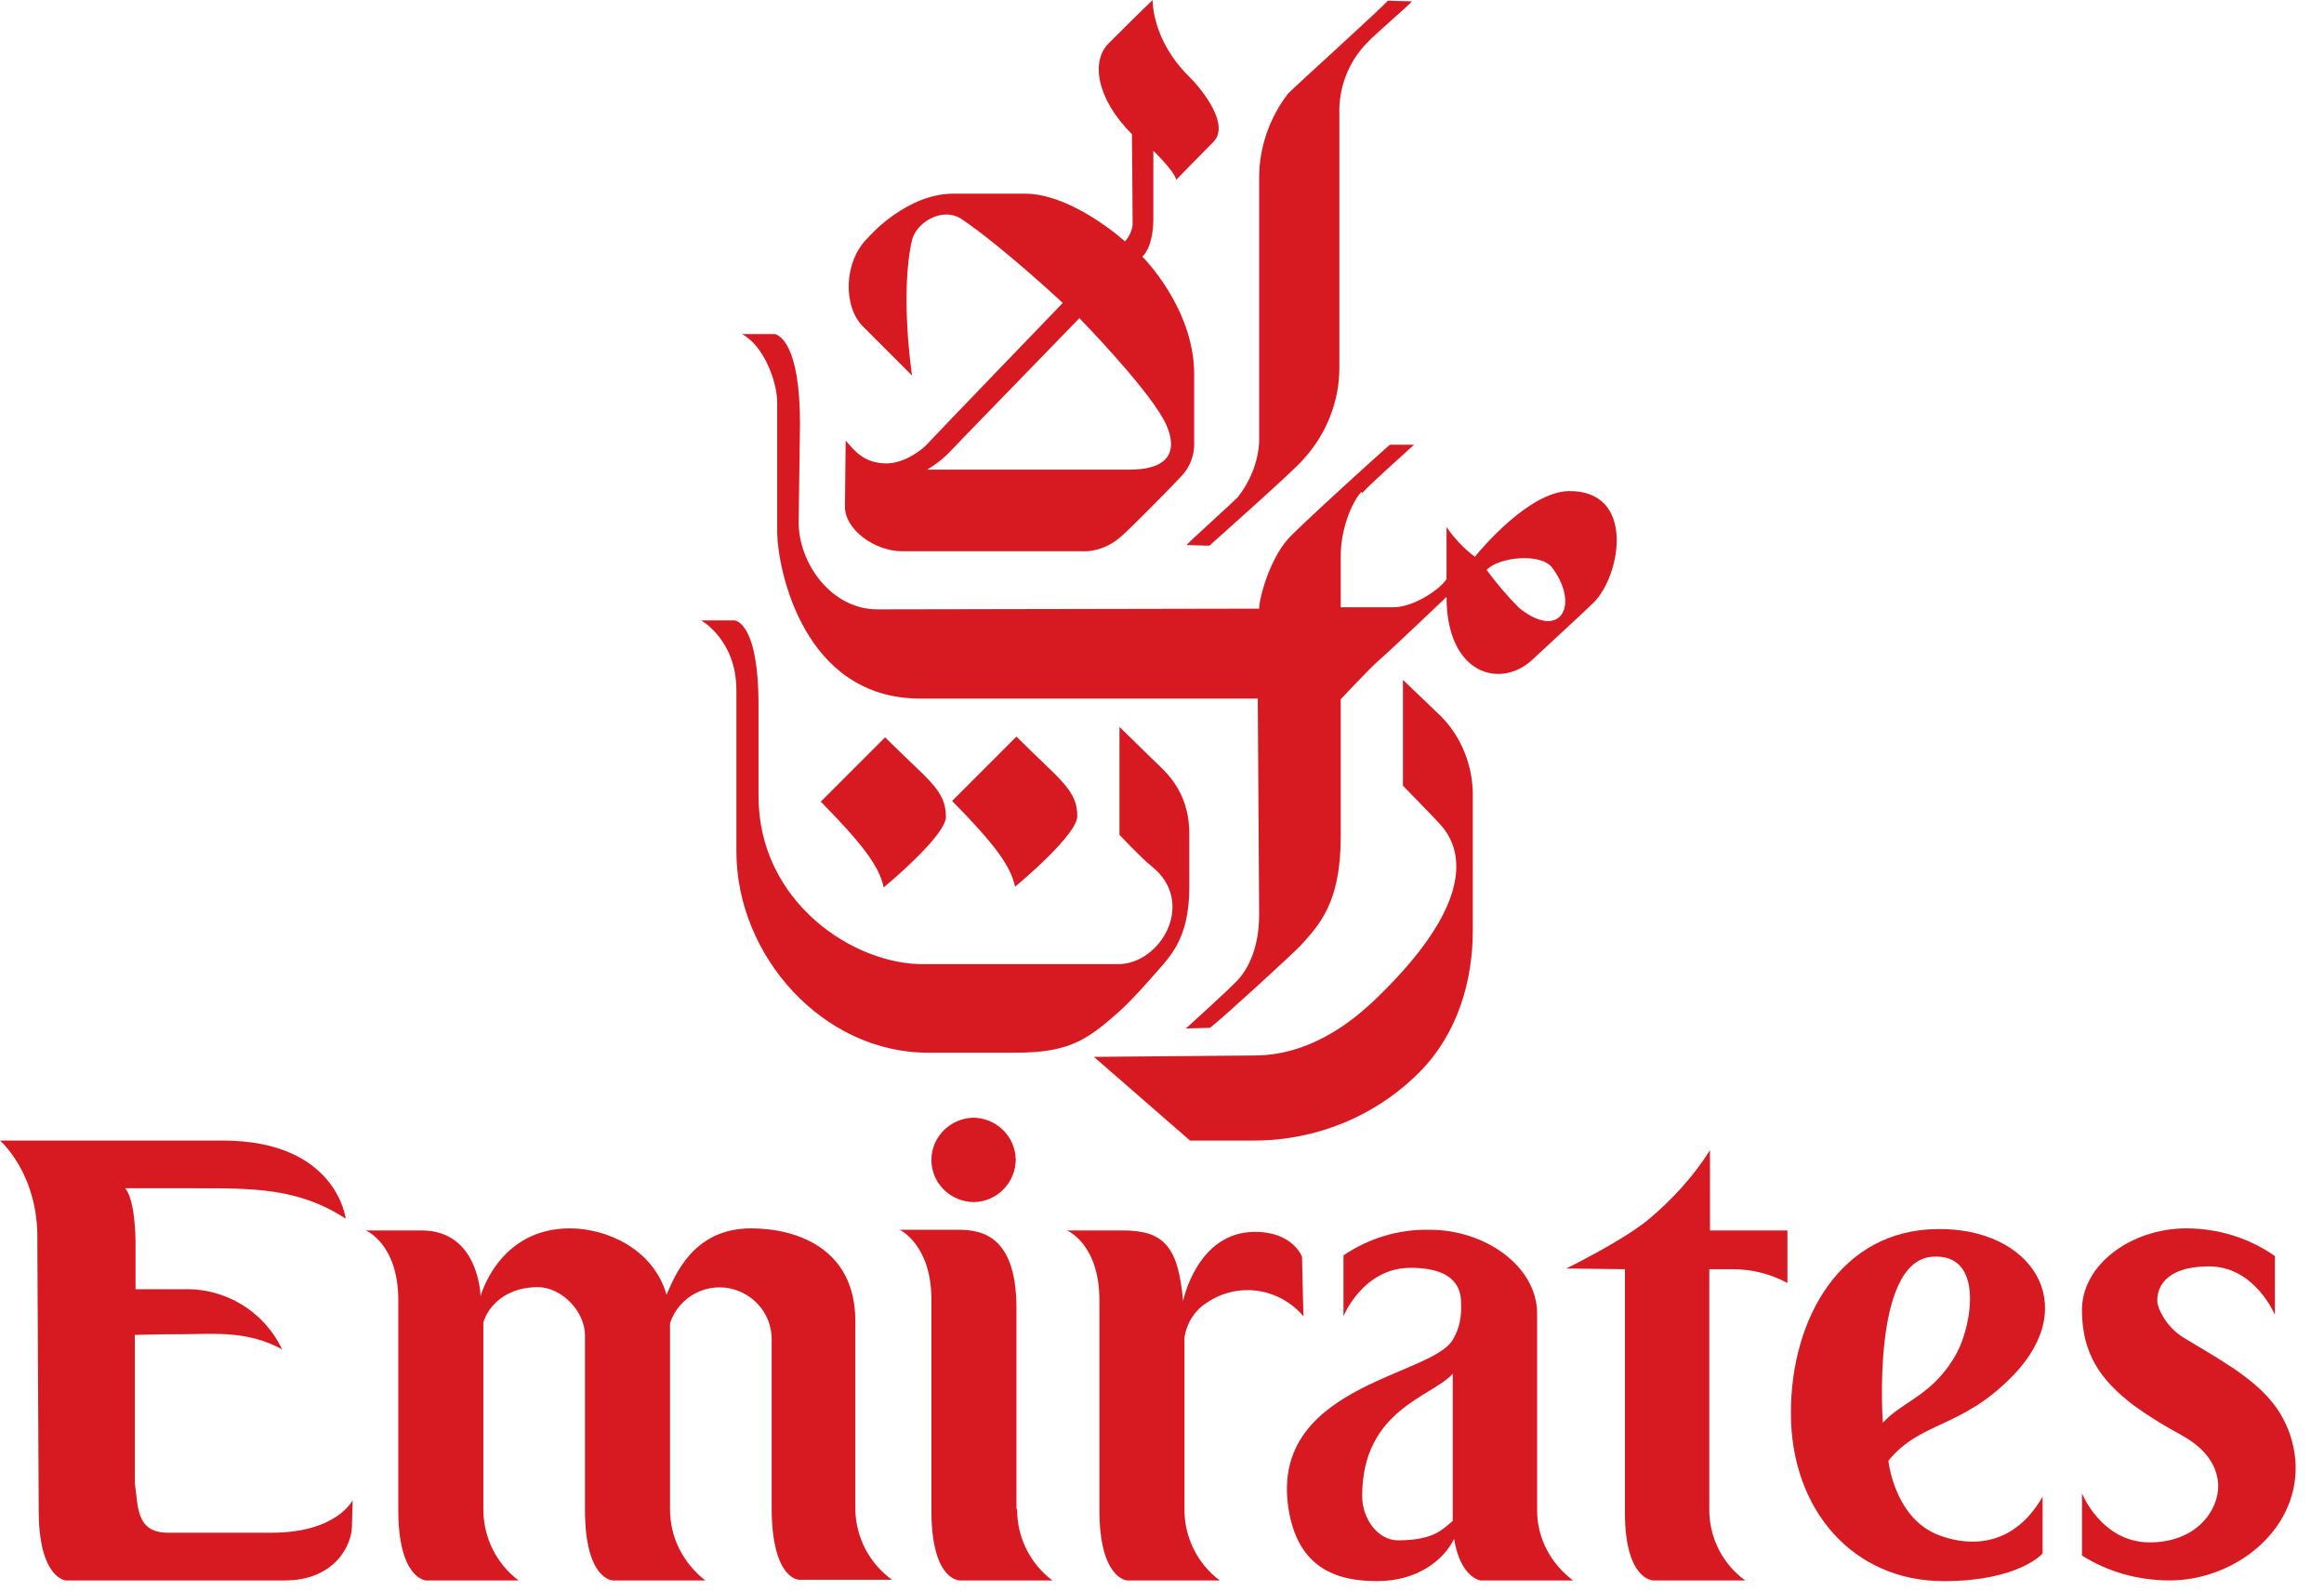 <svg width="76" height="52" viewBox="0 0 76 52" fill="none" xmlns="http://www.w3.org/2000/svg">
<path d="M42.127 3.053C41.516 3.844 41.177 4.817 41.177 5.811C41.177 6.151 41.177 14.178 41.177 14.472C41.132 15.128 40.883 15.738 40.476 16.258C40.25 16.485 38.916 17.683 38.803 17.819L39.549 17.841C39.798 17.615 42.376 15.331 42.624 15.015C43.37 14.201 43.8 13.138 43.8 12.03C43.8 11.668 43.8 4.048 43.8 3.709C43.777 2.872 44.094 2.035 44.682 1.425C44.998 1.085 45.993 0.249 46.174 0.045L45.383 0.023C45.225 0.226 42.398 2.781 42.127 3.053Z" fill="#D71A21"/>
<path d="M35.773 34.552L38.916 37.288H41.019C43.031 37.288 44.976 36.496 46.4 35.072C47.689 33.783 48.164 32.042 48.164 30.414V25.914C48.141 24.896 47.712 23.924 46.943 23.246C46.807 23.11 45.88 22.228 45.88 22.228V25.688C45.88 25.688 46.898 26.728 47.079 26.931C48.006 27.926 48.006 29.735 45.044 32.607C44.523 33.105 43.054 34.507 41.019 34.507L35.773 34.552Z" fill="#D71A21"/>
<path d="M44.523 16.078C44.184 16.439 43.845 17.344 43.845 18.158V19.854H45.563C46.242 19.854 47.124 19.243 47.305 18.927C47.305 18.904 47.305 17.231 47.305 17.231C47.553 17.593 47.87 17.932 48.232 18.203C48.413 17.977 49.995 16.078 51.307 16.055C53.501 16.032 53.003 18.814 52.121 19.695C51.827 19.989 50.538 21.165 50.131 21.55C49.091 22.545 47.305 22.07 47.305 19.515C47.305 19.515 45.405 21.324 45.111 21.572C44.817 21.821 43.845 22.861 43.845 22.861V27.361C43.845 29.509 43.144 30.233 42.556 30.889C42.33 31.137 39.91 33.353 39.571 33.602L38.78 33.625C38.78 33.625 40.204 32.336 40.476 32.042C40.792 31.703 41.177 31.024 41.177 29.894C41.177 29.6 41.132 22.839 41.132 22.839H30.097C26.253 22.839 25.439 18.587 25.416 17.434C25.416 17.095 25.416 13.703 25.416 13.161C25.416 12.46 24.964 11.284 24.263 10.922H25.348C25.484 10.967 26.162 11.238 26.162 13.861C26.162 13.861 26.117 16.892 26.117 17.072C26.117 18.407 27.18 19.922 28.695 19.922L41.177 19.899C41.177 19.56 41.516 18.294 42.126 17.615C42.466 17.231 45.157 14.789 45.45 14.54H46.242C46.129 14.653 44.817 15.806 44.546 16.123L44.523 16.078ZM48.616 18.633C48.933 19.062 49.295 19.492 49.679 19.876C51.036 20.962 51.669 19.786 50.764 18.565C50.403 18.067 49.023 18.203 48.616 18.633Z" fill="#D71A21"/>
<path d="M35.23 26.683C35.23 27.293 33.308 28.898 33.195 28.989C33.059 28.333 32.562 27.632 31.137 26.185L33.24 24.082C34.665 25.507 35.23 25.823 35.23 26.683Z" fill="#D71A21"/>
<path d="M38.893 2.51C39.323 2.94 40.227 4.07 39.685 4.636C39.21 5.11 38.464 5.879 38.464 5.879C38.418 5.608 37.717 4.929 37.717 4.929C37.717 4.929 37.717 6.965 37.717 7.213C37.695 8.14 37.356 8.389 37.356 8.389C37.356 8.389 39.052 10.062 39.052 12.233C39.052 13.273 39.052 14.246 39.052 14.449C39.074 14.856 38.916 15.286 38.622 15.58C38.464 15.761 36.903 17.344 36.655 17.547C36.293 17.864 35.841 18.045 35.366 18.022H29.509C28.582 18.022 27.632 17.298 27.632 16.575C27.632 16.394 27.655 14.404 27.655 14.404C27.949 14.743 28.265 15.15 28.989 15.15C29.577 15.15 30.165 14.698 30.323 14.517C30.482 14.336 34.755 9.904 34.755 9.904C34.755 9.904 32.765 8.05 31.454 7.168C30.821 6.738 29.961 7.281 29.826 7.846C29.419 9.61 29.826 12.278 29.826 12.278L28.22 10.673C27.564 10.017 27.587 8.547 28.378 7.779C28.492 7.643 29.69 6.331 31.183 6.331H33.511C35.072 6.331 36.79 7.892 36.79 7.892C36.926 7.733 37.016 7.553 37.039 7.349C37.039 6.535 37.016 4.387 37.016 4.387C35.841 3.211 35.682 1.99 36.248 1.425C37.31 0.362 37.695 0 37.695 0C37.695 0 37.65 1.289 38.893 2.51ZM31.544 14.268C30.956 14.879 30.866 15.015 30.323 15.354H36.926C38.712 15.354 38.351 14.246 38.034 13.681C37.378 12.527 35.298 10.402 35.298 10.402C35.298 10.402 31.657 14.155 31.544 14.268Z" fill="#D71A21"/>
<path d="M24.014 20.283H22.929C22.929 20.283 24.082 20.916 24.082 22.567V27.836C24.082 31.25 26.909 34.416 30.346 34.416H33.217C34.936 34.416 35.546 34.009 36.587 33.082C36.971 32.743 37.468 32.177 37.649 31.974C38.237 31.295 38.893 30.753 38.893 28.989V27.27C38.893 25.778 38.034 25.168 37.604 24.738C37.333 24.466 36.609 23.765 36.609 23.765V27.293C36.609 27.293 37.333 28.062 37.649 28.311C39.142 29.486 37.966 31.521 36.564 31.521C36.293 31.521 30.662 31.521 30.255 31.521C27.949 31.567 24.805 29.509 24.805 26.027V23.178C24.828 20.283 24.014 20.283 24.014 20.283Z" fill="#D71A21"/>
<path d="M30.934 26.705C30.934 27.316 29.012 28.921 28.898 29.012C28.763 28.356 28.265 27.655 26.841 26.208L28.944 24.105C30.346 25.507 30.934 25.823 30.934 26.705Z" fill="#D71A21"/>
<path d="M8.887 50.109H5.495C4.432 50.109 4.522 49.227 4.409 48.481V43.642C4.409 43.642 5.156 43.619 5.992 43.619C6.919 43.619 8.095 43.483 9.226 44.117C8.638 42.873 7.372 42.104 5.992 42.149H4.432V40.589C4.432 40.589 4.432 39.232 4.093 38.848H6.331C8.254 38.848 9.746 38.825 11.306 39.843C11.306 39.843 11.012 37.288 7.281 37.288H0C0 37.288 1.266 38.373 1.221 40.566L1.266 49.385C1.266 51.601 2.148 51.669 2.148 51.669H9.316C10.944 51.669 11.51 50.516 11.51 49.883L11.532 49.046C11.532 49.046 11.012 50.109 8.887 50.109Z" fill="#D71A21"/>
<path d="M27.971 49.363V43.19C27.971 40.793 26.027 40.159 24.557 40.159C22.635 40.159 22.047 41.765 21.798 42.33C21.369 40.838 19.854 40.159 18.633 40.159C16.303 40.159 15.716 42.375 15.716 42.375C15.716 42.375 15.67 40.227 13.793 40.227H11.962C11.962 40.227 13.025 40.657 13.025 42.511V49.363C13.025 51.624 13.929 51.669 13.929 51.669H16.959C16.236 51.126 15.806 50.267 15.806 49.34V43.257C15.851 42.986 16.303 42.081 17.592 42.081C18.339 42.081 19.153 42.85 19.13 43.71V49.363C19.13 51.647 20.035 51.669 20.035 51.669H23.065C22.341 51.104 21.911 50.267 21.911 49.34V43.257C22.205 42.375 23.155 41.878 24.059 42.172C24.738 42.398 25.213 43.009 25.235 43.732C25.235 43.732 25.235 48.888 25.235 49.363C25.258 51.669 26.14 51.647 26.14 51.647C27.723 51.647 29.17 51.647 29.17 51.647C28.424 51.104 27.994 50.267 27.971 49.363Z" fill="#D71A21"/>
<path d="M33.263 49.363C33.263 50.267 33.692 51.126 34.416 51.669C34.416 51.669 32.969 51.669 31.386 51.669C31.386 51.669 30.459 51.692 30.459 49.385V42.488C30.459 40.679 29.419 40.205 29.419 40.205H31.25C31.906 40.205 33.24 40.205 33.24 42.76V49.317L33.263 49.363Z" fill="#D71A21"/>
<path d="M42.579 41.087C42.579 41.087 42.285 40.273 41.041 40.273C39.142 40.273 38.69 42.534 38.69 42.534C38.531 40.747 38.056 40.227 36.722 40.227H34.891C34.891 40.227 35.953 40.657 35.953 42.511V49.363C35.953 51.624 36.858 51.669 36.858 51.669H39.888C39.164 51.126 38.735 50.267 38.735 49.363V43.732C38.803 43.257 39.074 42.828 39.481 42.579C40.498 41.901 41.833 42.104 42.624 43.031L42.579 41.087Z" fill="#D71A21"/>
<path d="M56.666 41.494C57.3 41.494 57.91 41.652 58.453 41.946V40.227H55.92V37.604C55.377 38.464 54.676 39.232 53.885 39.888C53.026 40.589 51.217 41.471 51.217 41.471L53.139 41.494V49.453C53.139 51.669 54.066 51.669 54.066 51.669C55.717 51.669 57.073 51.669 57.073 51.669C56.35 51.149 55.92 50.312 55.898 49.431V41.494C56.712 41.494 56.169 41.494 56.666 41.494Z" fill="#D71A21"/>
<path d="M65.847 44.953C64.151 46.717 62.817 46.446 61.754 47.757C61.754 47.757 61.935 49.521 63.269 50.132C63.721 50.335 65.598 51.014 66.797 48.933V50.787C66.797 50.787 66.028 51.692 63.563 51.692C60.601 51.692 58.566 49.363 58.566 46.197C58.566 43.077 60.217 40.205 63.36 40.182C66.412 40.137 68.086 42.624 65.847 44.953ZM63.993 44.23C64.49 43.303 64.897 40.951 63.179 41.087C61.189 41.245 61.573 46.514 61.573 46.514C62.229 45.79 63.224 45.632 63.993 44.23Z" fill="#D71A21"/>
<path d="M31.861 39.3C32.63 39.278 33.218 38.645 33.218 37.898C33.195 37.129 32.562 36.541 31.816 36.541C31.07 36.564 30.459 37.175 30.459 37.921C30.459 38.69 31.092 39.3 31.861 39.3Z" fill="#D71A21"/>
<path d="M45.722 50.358C45.044 50.358 44.546 49.634 44.546 48.911C44.546 46.061 46.875 45.654 47.508 44.908V49.725C47.214 49.951 46.943 50.358 45.722 50.358ZM47.508 43.8C46.807 45.021 41.335 45.293 42.172 49.521C42.511 51.194 43.619 51.692 45.021 51.692C46.378 51.692 47.214 50.991 47.553 50.312C47.757 51.579 48.413 51.669 48.413 51.669C49.996 51.669 51.443 51.669 51.443 51.669C50.719 51.127 50.267 50.29 50.267 49.385V42.941C50.267 41.403 48.571 40.205 46.762 40.205C45.745 40.182 44.772 40.476 43.935 41.041V43.031C43.935 43.031 44.569 41.449 46.129 41.449C47.666 41.449 47.78 42.217 47.78 42.602C47.802 43.009 47.734 43.438 47.508 43.8Z" fill="#D71A21"/>
<path d="M72.54 48.549C72.563 49.363 71.839 50.425 70.301 50.425C68.719 50.425 68.085 48.82 68.085 48.82V50.855C68.945 51.398 69.94 51.669 70.957 51.669C73.015 51.669 75.118 50.109 75.073 47.916C75.05 47.192 74.801 46.491 74.372 45.926C73.671 44.998 72.404 44.343 71.409 43.732C70.844 43.393 70.55 42.76 70.55 42.556C70.528 42.172 70.731 41.403 72.246 41.403C73.739 41.403 74.394 42.986 74.394 42.986V41.064C73.558 40.476 72.54 40.159 71.5 40.159C69.691 40.159 68.04 41.358 68.085 42.895C68.108 44.252 68.673 45.111 69.781 45.948C70.279 46.31 70.799 46.627 71.342 46.92C72.201 47.395 72.517 47.983 72.54 48.549Z" fill="#D71A21"/>
</svg>
